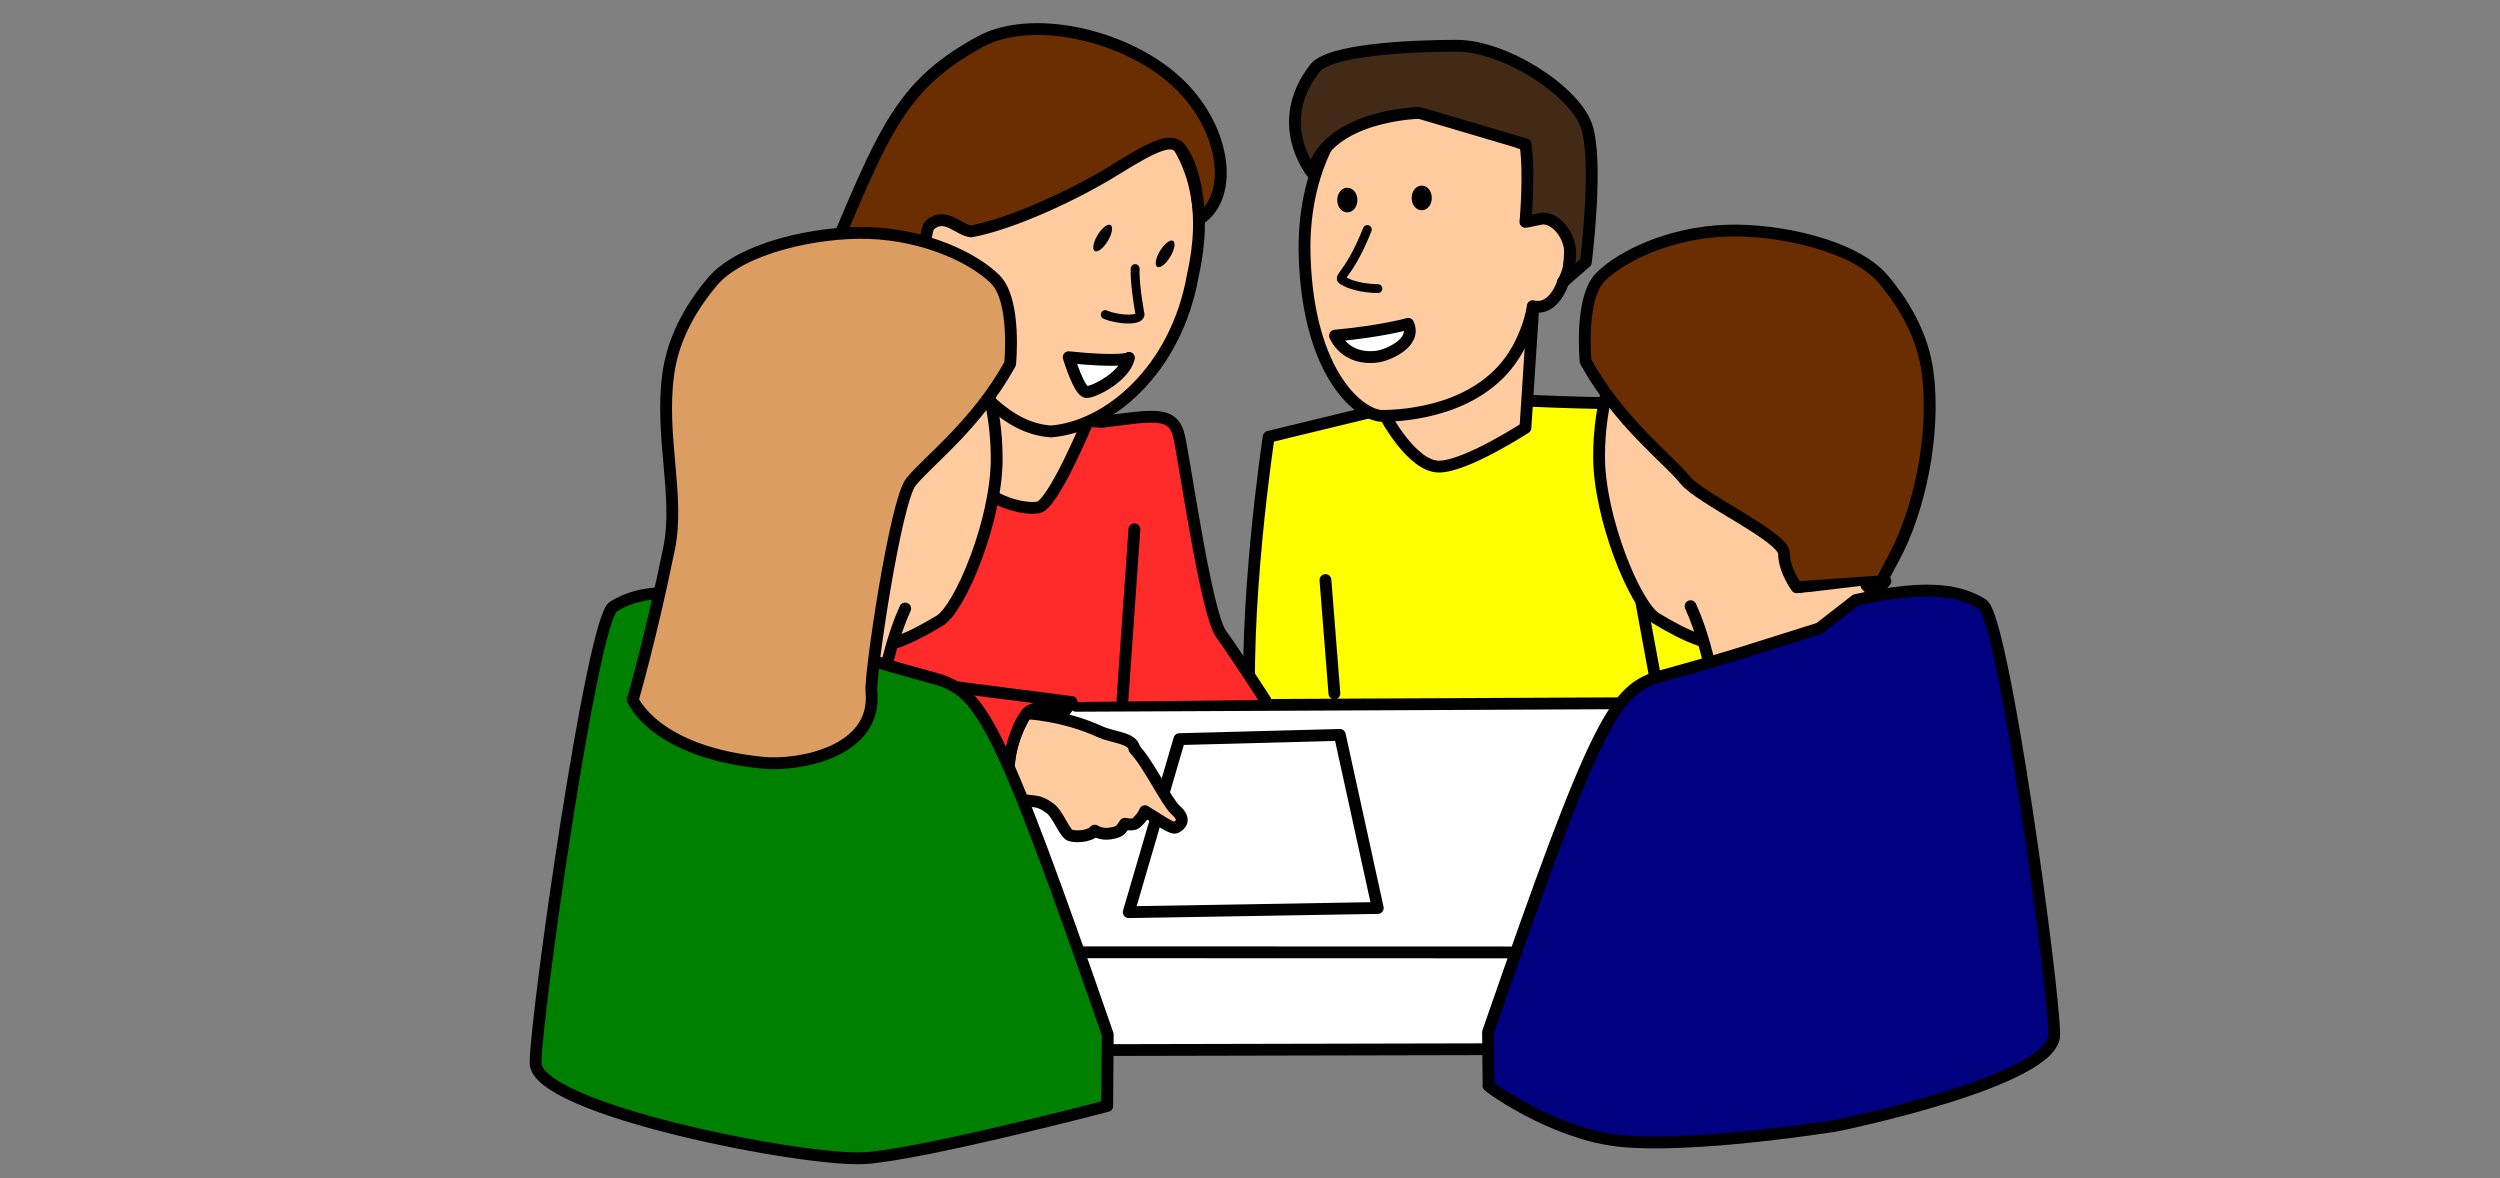 <?xml version="1.0" encoding="UTF-8" standalone="no"?>
<!-- Created with Inkscape (http://www.inkscape.org/) -->

<svg
   xmlns:dc="http://purl.org/dc/elements/1.1/"
   xmlns:cc="http://creativecommons.org/ns#"
   xmlns:rdf="http://www.w3.org/1999/02/22-rdf-syntax-ns#"
   xmlns:svg="http://www.w3.org/2000/svg"
   xmlns="http://www.w3.org/2000/svg"
   xmlns:sodipodi="http://sodipodi.sourceforge.net/DTD/sodipodi-0.dtd"
   xmlns:inkscape="http://www.inkscape.org/namespaces/inkscape"
   id="svg1"
   sodipodi:docname="precatechiso e catechismo.svg"
   viewBox="0 0 382 180"
   sodipodi:version="0.32"
   version="1.1"
   inkscape:version="0.91 r13725"
   width="382"
   height="180">
  <rect x="0" y="0" width="382" height="180" fill="#808080" stroke="none"/>
  <defs
     id="defs40" />
  <sodipodi:namedview
     id="base"
     bordercolor="#666666"
     inkscape:pageshadow="2"
     inkscape:window-y="-8"
     pagecolor="#ffffff"
     inkscape:window-height="1137"
     inkscape:window-maximized="1"
     inkscape:zoom="1.5535714"
     inkscape:window-x="-8"
     showgrid="false"
     borderopacity="1.0"
     inkscape:current-layer="svg1"
     inkscape:cx="-13.447369"
     inkscape:cy="80.328309"
     inkscape:window-width="1920"
     inkscape:pageopacity="0.0" />
  <g
     id="layer1"
     transform="matrix(0.903,0,0,0.903,-89.813,-284.384)">
    <g
       id="g5248-1"
       transform="translate(-181.795,-180.294)">
      <g
         id="g5097-7">
        <g
           style="color:#000000;display:inline;overflow:visible;visibility:visible;fill:#ffff00;fill-opacity:1;fill-rule:nonzero;stroke:#000000;stroke-width:2;stroke-linecap:round;stroke-linejoin:round;stroke-miterlimit:4;stroke-dasharray:none;stroke-dashoffset:1.5;stroke-opacity:1;marker:none;enable-background:accumulate"
           id="g5092-8">
          <path
             style="color:#000000;display:inline;overflow:visible;visibility:visible;fill:#ffff00;fill-opacity:1;fill-rule:nonzero;stroke:#000000;stroke-width:2;stroke-linecap:round;stroke-linejoin:round;stroke-miterlimit:4;stroke-dasharray:none;stroke-dashoffset:1.5;stroke-opacity:1;marker:none;enable-background:accumulate"
             id="path3381-4"
             transform="translate(279.77,497.08)"
             d="m 213.142,122.46 c -1.515,-20.708 3.03,-50.406 3.03,-50.406 l 16.668,-4.041 28.284,-2.02 c 22.728,1.01 29.294,-0.505 30.81,4.546 1.515,5.051 14.142,43.437 14.142,48.487 0,5.051 -3.536,17.173 -3.536,17.173"
             inkscape:connector-curvature="0" />
          <path
             style="color:#000000;display:inline;overflow:visible;visibility:visible;fill:#ffff00;fill-opacity:1;fill-rule:nonzero;stroke:#000000;stroke-width:2;stroke-linecap:round;stroke-linejoin:round;stroke-miterlimit:4;stroke-dasharray:none;stroke-dashoffset:1.5;stroke-opacity:1;marker:none;enable-background:accumulate"
             id="path3383-8"
             transform="translate(279.77,497.08)"
             d="m 277.792,92.257 4.546,24.749"
             inkscape:connector-curvature="0" />
          <path
             style="color:#000000;display:inline;overflow:visible;visibility:visible;fill:#ffff00;fill-opacity:1;fill-rule:nonzero;stroke:#000000;stroke-width:2;stroke-linecap:round;stroke-linejoin:round;stroke-miterlimit:4;stroke-dasharray:none;stroke-dashoffset:1.5;stroke-opacity:1;marker:none;enable-background:accumulate"
             id="path3385-0"
             transform="translate(279.77,497.08)"
             d="m 225.769,96.297 1.515,19.193"
             inkscape:connector-curvature="0" />
        </g>
        <g
           id="g3361-1">
          <path
             style="color:#000000;display:inline;overflow:visible;visibility:visible;fill:#ffcb9f;fill-opacity:1;fill-rule:nonzero;stroke:#000000;stroke-width:2;stroke-linecap:round;stroke-linejoin:round;stroke-miterlimit:4;stroke-dasharray:none;stroke-dashoffset:1.5;stroke-opacity:1;marker:none;enable-background:accumulate"
             id="path3377-5"
             d="m 540.642,548.173 -1.263,19.445 c 0,0 -10.102,6.566 -14.647,6.566 -4.546,0 -9.091,-8.586 -9.091,-8.586"
             inkscape:connector-curvature="0" />
          <path
             style="color:#000000;display:inline;overflow:visible;visibility:visible;fill:#ffcb9f;fill-opacity:1;fill-rule:nonzero;stroke:#000000;stroke-width:2;stroke-linecap:round;stroke-linejoin:round;stroke-miterlimit:4;stroke-dasharray:none;stroke-dashoffset:1.5;stroke-opacity:1;marker:none;enable-background:accumulate"
             id="path3213-3"
             transform="translate(279.77,497.08)"
             d="m 236.429,11.987 c -8.521,4.163 -14.655,15.22 -14.177,29.64 0.671,20.25 9.579,26.892 13.114,26.892 3.536,0 16.965,-0.709 22.851,-11.173 2.273,-4.041 2.63,-7.389 2.63,-7.389 3.561,0.885 5.076,-3.914 5.076,-3.914 l 1.051,-1.681 0.884,-18.445 -8.571,-11.429 z"
             inkscape:connector-curvature="0" />
          <path
             style="fill:#000000;stroke:#000000;stroke-width:4.517;stroke-linecap:round;stroke-linejoin:round;stroke-dashoffset:1.5"
             id="path3360-4-7-9"
             transform="matrix(0.42,0,0,0.467,377.392,317.827)"
             d="m 315.714,452.362 a 1.786,2.143 0 1 1 -3.571,0 1.786,2.143 0 1 1 3.571,0 z"
             inkscape:connector-curvature="0" />
          <path
             style="fill:#000000;stroke:#000000;stroke-width:4.517;stroke-linecap:round;stroke-linejoin:round;stroke-dashoffset:1.5"
             id="path3376-0-5-1"
             transform="matrix(0.42,0,0,0.467,389.981,317.467)"
             d="m 315.714,452.362 a 1.786,2.143 0 1 1 -3.571,0 1.786,2.143 0 1 1 3.571,0 z"
             inkscape:connector-curvature="0" />
          <path
             style="color:#000000;display:inline;overflow:visible;visibility:visible;fill:none;stroke:#000000;stroke-width:1.5;stroke-linecap:round;stroke-linejoin:round;stroke-miterlimit:4;stroke-dasharray:none;stroke-dashoffset:1.5;stroke-opacity:1;marker:none;enable-background:accumulate"
             id="path3255-0"
             transform="translate(279.77,497.08)"
             d="m 232.857,36.987 c -3.571,8.929 -5.714,7.857 -3.571,8.929 2.143,1.071 5.357,1.071 5.357,1.071"
             inkscape:connector-curvature="0" />
          <path
             style="color:#000000;display:inline;overflow:visible;visibility:visible;fill:#432a16;fill-opacity:1;fill-rule:nonzero;stroke:#000000;stroke-width:2;stroke-linecap:round;stroke-linejoin:round;stroke-miterlimit:4;stroke-dasharray:none;stroke-dashoffset:1.5;stroke-opacity:1;marker:none;enable-background:accumulate"
             id="path3275-9"
             transform="translate(279.77,497.08)"
             d="M 223.496,27.355 C 226.274,17.506 241.679,17.253 241.679,17.253 l 17.93,5.303 c 0,0 -2.525,-0.631 0,0 0.758,5.051 0,13.132 0,13.132 0,0 0.253,0 2.525,-0.505 2.273,-0.505 5.051,2.525 5.051,5.808 0,3.283 -1.263,4.924 -1.263,4.924 l 3.914,-3.409 c 0,0 2.147,-16.92 0.126,-22.981 -2.02,-6.061 -13.89,-13.637 -21.971,-13.637 -8.081,0 -21.558,0.683 -23.991,3.788 -7.324,9.344 -0.505,17.678 -0.505,17.678 z"
             inkscape:connector-curvature="0" />
          <path
             style="color:#000000;display:inline;overflow:visible;visibility:visible;fill:#ffffff;fill-opacity:1;fill-rule:nonzero;stroke:#000000;stroke-width:2;stroke-linecap:round;stroke-linejoin:round;stroke-miterlimit:4;stroke-dasharray:none;stroke-dashoffset:1.5;stroke-opacity:1;marker:none;enable-background:accumulate"
             id="path3236"
             d="m 507.162,552.025 c 8.101,-0.758 12.374,-2.002 12.374,-2.002 1.515,3.283 -3.594,5.322 -5.177,5.538 -5.556,0.758 -7.197,-3.536 -7.197,-3.536 z"
             inkscape:connector-curvature="0" />
        </g>
      </g>
      <g
         id="g5122-5">
        <path
           style="fill:#ffffff;stroke:#000000;stroke-width:2;stroke-linecap:round;stroke-linejoin:round;stroke-dashoffset:1.5"
           id="path2525-9-7"
           d="m 385.242,656.41 1.323,16.68 209.463,-0.46 0.971,-17.14 -211.757,0.92 z"
           inkscape:connector-curvature="0" />
        <path
           style="fill:#ffffff;stroke:#000000;stroke-width:2;stroke-linecap:round;stroke-linejoin:round;stroke-dashoffset:1.5"
           id="path3374-3-6"
           d="m 463.343,614.66 103.694,-0.485 29.417,42.23 -211.859,-0.062 30.484,-31.94"
           inkscape:connector-curvature="0" />
        <path
           style="fill:#ffffff;stroke:#000000;stroke-width:2;stroke-linecap:round;stroke-linejoin:round;stroke-dashoffset:1.5"
           id="path2531-7-5"
           d="m 480.822,620.3 -8.57,29.28 42.14,-0.71 -6.42,-29.29 -27.15,0.72 z"
           inkscape:connector-curvature="0" />
      </g>
      <g
         id="g5030-4">
        <path
           style="color:#000000;display:inline;overflow:visible;visibility:visible;fill:#ffcb9f;fill-opacity:1;fill-rule:nonzero;stroke:#000000;stroke-width:2;stroke-linecap:round;stroke-linejoin:round;stroke-miterlimit:4;stroke-dasharray:none;stroke-dashoffset:1.5;stroke-opacity:1;marker:none;enable-background:accumulate"
           id="path3425-8"
           transform="translate(279.77,497.08)"
           d="m 171.741,131.137 c 0.279,1.053 0.366,0.929 1.906,2.154 2.811,0.73 3.309,-0.023 5.547,1.661 1.282,0.964 2.093,3.497 3.193,4.451 0.657,0.419 3.428,0.407 4.346,-0.699 1.29,0.777 2.572,0.522 3.356,0.336 1.016,-0.242 1.195,-0.712 1.747,-1.503 0.962,0.203 1.581,0.165 1.987,-0.203 0.682,-0.617 1.214,-1.358 1.405,-1.923 2.421,1.467 4.601,3.072 5.231,2.757 0.758,-0.379 1.835,-1.33 -0.059,-2.972 -1.455,-1.261 -4.612,-7.898 -6.956,-10.315 -0.196,-1.904 -3.623,-1.913 -5.766,-2.895 -6.403,-2.935 -12.58,-3.14 -12.58,-3.14 0,0 -2.227,3.736 -2.606,6.64 -0.379,2.904 -0.73,4.917 -0.73,4.917"
           inkscape:connector-curvature="0" />
        <g
           id="g5025-5">
          <path
             style="color:#000000;display:inline;overflow:visible;visibility:visible;fill:#ff2a2a;fill-opacity:1;fill-rule:nonzero;stroke:#000000;stroke-width:2;stroke-linecap:round;stroke-linejoin:round;stroke-miterlimit:4;stroke-dasharray:none;stroke-dashoffset:1.5;stroke-opacity:1;marker:none;enable-background:accumulate"
             id="path3371-7"
             d="m 462.568,614.021 -1.226,1.645 c 0,0 -2.847,-1.502 -5.676,-0.241 -2.048,0.914 -5.182,10.164 -3.444,15.253 0.195,0.571 -0.597,0.966 -0.597,0.966 0,0 -43.643,-9.655 -45.663,-9.655 -2.02,0 -6.566,-7.071 -6.566,-11.617 0,-4.546 0,-7.071 0,-7.071 l 27.274,-38.386 c 0,0 1.263,-1.515 10.354,-0.253 l 30.633,1.946 c 8.586,-1.01 12.122,-2.02 13.132,2.525 1.01,4.546 4.546,29.799 7.071,33.335 2.525,3.536 7.489,11.204 7.489,11.204"
             inkscape:connector-curvature="0" />
          <path
             style="color:#000000;display:inline;overflow:visible;visibility:visible;fill:#ffffff;fill-opacity:1;fill-rule:nonzero;stroke:#000000;stroke-width:2;stroke-linecap:round;stroke-linejoin:round;stroke-miterlimit:4;stroke-dasharray:none;stroke-dashoffset:1.5;stroke-opacity:1;marker:none;enable-background:accumulate"
             id="path3373-5"
             transform="translate(279.77,497.08)"
             d="m 191.424,116.501 2.02,-28.789"
             inkscape:connector-curvature="0" />
          <path
             style="color:#000000;display:inline;overflow:visible;visibility:visible;fill:#ff2a2a;fill-opacity:1;fill-rule:nonzero;stroke:#000000;stroke-width:2;stroke-linecap:round;stroke-linejoin:round;stroke-miterlimit:4;stroke-dasharray:none;stroke-dashoffset:1.5;stroke-opacity:1;marker:none;enable-background:accumulate"
             id="path5019-2"
             d="m 429.196,592.694 -10.607,15.657 43.979,5.669"
             inkscape:connector-curvature="0" />
        </g>
        <g
           id="g3352-7">
          <path
             style="color:#000000;display:inline;overflow:visible;visibility:visible;fill:#ffcb9f;fill-opacity:1;fill-rule:nonzero;stroke:#000000;stroke-width:2;stroke-linecap:round;stroke-linejoin:round;stroke-miterlimit:4;stroke-dasharray:none;stroke-dashoffset:1.5;stroke-opacity:1;marker:none;enable-background:accumulate"
             id="path3375-5"
             d="m 465.309,566.556 c 0,0 -5.808,14.016 -8.334,14.521 -2.525,0.505 -12.627,-0.758 -19.638,-15.95 l 4.562,-9.126"
             inkscape:connector-curvature="0" />
          <path
             style="color:#000000;display:inline;overflow:visible;visibility:visible;fill:#ffcb9f;fill-opacity:1;fill-rule:nonzero;stroke:#000000;stroke-width:2;stroke-linecap:round;stroke-linejoin:round;stroke-miterlimit:4;stroke-dasharray:none;stroke-dashoffset:1.5;stroke-opacity:1;marker:none;enable-background:accumulate"
             id="path3358-6-9"
             d="m 483.09,541.878 c -2.855,16.114 -14.42,25.616 -23.987,26.351 -7.597,-0.492 -12.959,-7.547 -17.078,-13.173 -3.078,-4.204 -2.404,-3.69 -3.809,-9.235 -1.062,-12.655 -9.722,-26.364 1.914,-31.654 11.788,-5.789 26.803,-8.94 36.185,0.384 7.726,7.376 9.147,16.807 6.776,27.326 z"
             inkscape:connector-curvature="0" />
          <path
             style="fill:#000000;stroke:#000000;stroke-width:6.63;stroke-linecap:round;stroke-linejoin:round;stroke-dashoffset:1.5"
             id="path3360-4-8"
             transform="matrix(0.166,0.102,-0.243,0.398,525.656,323.449)"
             d="m 315.714,452.362 a 1.786,2.143 0 1 1 -3.571,0 1.786,2.143 0 1 1 3.571,0 z"
             inkscape:connector-curvature="0" />
          <path
             style="fill:#000000;stroke:#000000;stroke-width:6.63;stroke-linecap:round;stroke-linejoin:round;stroke-dashoffset:1.5"
             id="path3376-0-9"
             transform="matrix(0.166,0.102,-0.243,0.398,536.224,326.119)"
             d="m 315.714,452.362 a 1.786,2.143 0 1 1 -3.571,0 1.786,2.143 0 1 1 3.571,0 z"
             inkscape:connector-curvature="0" />
          <path
             style="fill:none;stroke:#000000;stroke-width:1.5;stroke-linecap:round;stroke-linejoin:round;stroke-dashoffset:1.5"
             id="path3378-0-7"
             d="m 468.274,548.458 c 1.961,0.896 6.43,1.214 5.84,-0.28 -0.951,-5.361 -0.772,-7.504 -0.772,-7.504"
             inkscape:connector-curvature="0" />
          <path
             style="color:#000000;display:inline;overflow:visible;visibility:visible;fill:#ffffff;fill-opacity:1;fill-rule:nonzero;stroke:#000000;stroke-width:2;stroke-linecap:round;stroke-linejoin:round;stroke-miterlimit:4;stroke-dasharray:none;stroke-dashoffset:1.5;stroke-opacity:1;marker:none;enable-background:accumulate"
             id="path3168-8"
             transform="translate(279.77,497.08)"
             d="m 182.321,58.594 c 8.571,0.893 10.179,0.179 10.179,0.179 0,0 0.05,-0.195 0,0 -0.824,3.178 -5.893,5.714 -7.143,5.714 -1.25,0 -3.036,-5.893 -3.036,-5.893 z"
             inkscape:connector-curvature="0" />
          <path
             style="color:#000000;display:inline;overflow:visible;visibility:visible;fill:#6b2e00;fill-opacity:1;fill-rule:nonzero;stroke:#000000;stroke-width:2;stroke-linecap:round;stroke-linejoin:round;stroke-miterlimit:4;stroke-dasharray:none;stroke-dashoffset:1.5;stroke-opacity:1;marker:none;enable-background:accumulate"
             id="path3362-3-2"
             d="m 445.598,534.383 c 7.19,-1.34 17.991,-6.473 24.332,-10.419 7.26,-4.517 9.824,-5.523 11.283,-3.329 1.776,2.671 2.606,6.225 3.026,11.682 6.012,-4.019 4.362,-15.877 -4.16,-23.511 -8.675,-7.771 -24.355,-11.244 -33,-6.504 -14.832,8.131 -16.662,16.407 -28.999,45.32 5.354,4.225 18.465,9.568 24.098,6.915 -0.353,-1.453 1.182,-4.753 0.125,-7.825 -5.855,2.162 -4.835,-12.365 -3.768,-13.345 2.624,-2.411 4.963,0.852 7.063,1.016 z"
             inkscape:connector-curvature="0" />
        </g>
      </g>
      <g
         id="g5479"
         transform="translate(-264.487,-194.455)">
        <g
           id="g5474">
          <path
             style="color:#000000;display:inline;overflow:visible;visibility:visible;fill:#ffcb9f;fill-opacity:1;fill-rule:nonzero;stroke:#000000;stroke-width:2;stroke-linecap:round;stroke-linejoin:round;stroke-miterlimit:4;stroke-dashoffset:1.5;stroke-opacity:1;marker:none;enable-background:accumulate"
             id="path5392"
             transform="translate(322.627,497.08)"
             d="m 547.143,269.844 c 0,18.146 -12.472,32.5 -27.857,32.5 -6.545,0 -10.872,-2.059 -15.928,-5.098 -3.492,-2.099 -9.657,-16.975 -9.657,-27.402 0,-18.146 10.199,-32.857 25.584,-32.857 15.385,0 27.857,14.711 27.857,32.857 z"
             inkscape:connector-curvature="0" />
          <path
             style="color:#000000;display:inline;overflow:visible;visibility:visible;fill:#6b2e00;fill-opacity:1;fill-rule:nonzero;stroke:#000000;stroke-width:2;stroke-linecap:round;stroke-linejoin:round;stroke-miterlimit:4;stroke-dasharray:none;stroke-dashoffset:1.5;stroke-opacity:1;marker:none;enable-background:accumulate"
             id="path5394"
             d="m 814.056,750.853 c 5.714,10.357 13.929,16.429 16.786,20 2.602,3.252 16.786,9.643 16.786,12.5 0,2.857 2.143,5.714 2.143,5.714 l 15,-1.071 c 0,0 -2.857,3.929 1.429,-3.929 4.286,-7.857 7.123,-20.874 5.714,-31.429 -0.768,-5.753 -3.54,-11.016 -7.5,-15.714 -4.816,-5.714 -17.677,-8.498 -26.429,-8.214 -9.664,0.314 -17.857,4.286 -21.429,7.857 -3.571,3.571 -2.5,14.286 -2.5,14.286 z"
             inkscape:connector-curvature="0" />
          <path
             style="color:#000000;display:inline;overflow:visible;visibility:visible;fill:#ffcb9f;fill-opacity:1;fill-rule:nonzero;stroke:#000000;stroke-width:2;stroke-linecap:round;stroke-linejoin:round;stroke-miterlimit:4;stroke-dasharray:none;stroke-dashoffset:1.5;stroke-opacity:1;marker:none;enable-background:accumulate"
             id="path5431"
             transform="translate(279.77,497.08)"
             d="m 552.042,295.176 c 3.929,8.571 4.387,19.311 6.172,19.311 1.786,0 20.714,-9.286 23.929,-14.643 3.214,-5.357 -0.357,-8.214 -0.357,-8.214"
             inkscape:connector-curvature="0" />
        </g>
        <path
           style="color:#000000;display:inline;overflow:visible;visibility:visible;fill:#000080;fill-opacity:1;fill-rule:nonzero;stroke:#000000;stroke-width:2;stroke-linecap:round;stroke-linejoin:round;stroke-miterlimit:4;stroke-dasharray:none;stroke-dashoffset:1.5;stroke-opacity:1;marker:none;enable-background:accumulate"
           id="path5429"
           d="m 840.484,800.139 c 0,0 -5.714,1.786 -13.571,3.929 -7.857,2.143 -10.714,6.429 -29.375,60.268 l 0.089,9.018 c -0.757,-0.252 10.428,7.932 21.637,9.312 12.279,1.512 37.291,-2.526 37.291,-2.526 0,0 36.786,-7.5 36.786,-15.357 0,-7.857 -8.571,-70.714 -12.143,-72.857 -3.571,-2.143 -8.571,-3.571 -21.429,-0.714 l -6.178,4.798 z"
           inkscape:connector-curvature="0" />
      </g>
      <g
         id="g5479-2"
         transform="matrix(-1,0,0,1,1601.951,-196.917)">
        <g
           id="g5537"
           transform="translate(335.714,2.857)">
          <g
             id="g5474-1">
            <path
               style="color:#000000;display:inline;overflow:visible;visibility:visible;fill:#ffcb9f;fill-opacity:1;fill-rule:nonzero;stroke:#000000;stroke-width:2;stroke-linecap:round;stroke-linejoin:round;stroke-miterlimit:4;stroke-dashoffset:1.5;stroke-opacity:1;marker:none;enable-background:accumulate"
               id="path5392-2"
               transform="translate(322.627,497.08)"
               d="m 547.143,269.844 c 0,18.146 -12.472,32.5 -27.857,32.5 -6.545,0 -10.872,-2.059 -15.928,-5.098 -3.492,-2.099 -9.657,-16.975 -9.657,-27.402 0,-18.146 10.199,-32.857 25.584,-32.857 15.385,0 27.857,14.711 27.857,32.857 z"
               inkscape:connector-curvature="0" />
            <path
               style="color:#000000;display:inline;overflow:visible;visibility:visible;fill:#ffcb9f;fill-opacity:1;fill-rule:nonzero;stroke:#000000;stroke-width:2;stroke-linecap:round;stroke-linejoin:round;stroke-miterlimit:4;stroke-dasharray:none;stroke-dashoffset:1.5;stroke-opacity:1;marker:none;enable-background:accumulate"
               id="path5431-8"
               transform="translate(279.77,497.08)"
               d="m 552.042,295.176 c 3.929,8.571 4.387,19.311 6.172,19.311 1.786,0 20.714,-9.286 23.929,-14.643 3.214,-5.357 -0.357,-8.214 -0.357,-8.214"
               inkscape:connector-curvature="0" />
          </g>
          <path
             style="color:#000000;display:inline;overflow:visible;visibility:visible;fill:#008000;fill-opacity:1;fill-rule:nonzero;stroke:#000000;stroke-width:2;stroke-linecap:round;stroke-linejoin:round;stroke-miterlimit:4;stroke-dasharray:none;stroke-dashoffset:1.5;stroke-opacity:1;marker:none;enable-background:accumulate"
             id="path5429-0"
             d="m 840.484,800.139 c 0,0 -5.714,1.786 -13.571,3.929 -7.857,2.143 -10.714,6.429 -29.375,60.268 l 0.089,12.099 c 0,0 30.888,8.102 40.888,8.817 10,0.714 55.837,-8.225 55.837,-16.082 0,-7.857 -9.582,-75.102 -13.153,-77.244 -3.571,-2.143 -8.571,-3.571 -21.429,-0.714 l -6.178,4.798 z"
             inkscape:connector-curvature="0" />
          <path
             style="color:#000000;display:inline;overflow:visible;visibility:visible;fill:#db9d62;fill-opacity:1;fill-rule:nonzero;stroke:#000000;stroke-width:2;stroke-linecap:round;stroke-linejoin:round;stroke-miterlimit:4;stroke-dasharray:none;stroke-dashoffset:1.5;stroke-opacity:1;marker:none;enable-background:accumulate"
             id="path5394-9"
             d="m 814.056,750.853 c 5.714,10.357 13.929,16.429 16.786,20 2.602,3.252 6.966,32.638 6.684,35.481 -1.01,10.181 12.242,12.616 18.305,12.028 18.492,-1.793 22.071,-10.668 22.071,-10.668 0,0 -3.11,-10.719 -6.148,-25.647 -1.785,-8.77 1.568,-18.854 0.158,-29.408 -0.768,-5.753 -3.54,-11.016 -7.5,-15.714 -4.816,-5.714 -17.677,-8.498 -26.429,-8.214 -9.664,0.314 -17.857,4.286 -21.429,7.857 -3.571,3.571 -2.5,14.286 -2.5,14.286 z"
             inkscape:connector-curvature="0" />
        </g>
      </g>
    </g>
  </g>
</svg>
